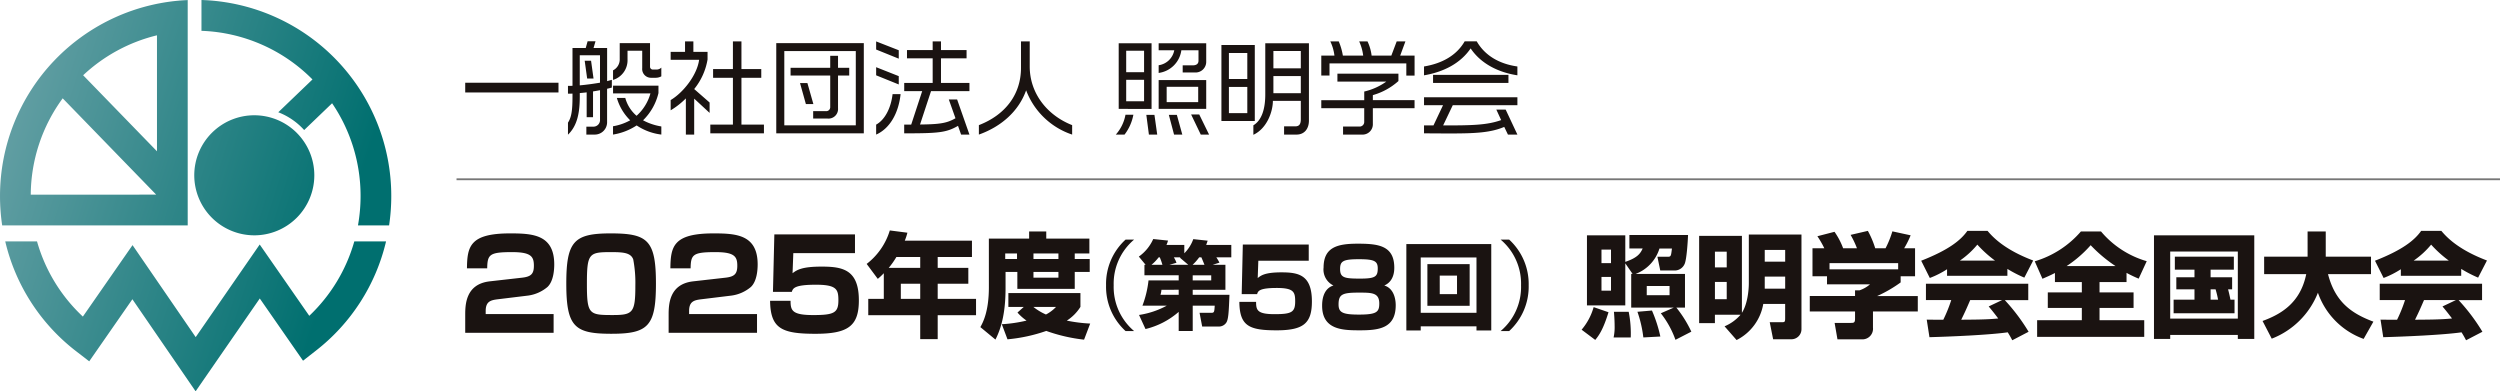 <svg xmlns="http://www.w3.org/2000/svg" xmlns:xlink="http://www.w3.org/1999/xlink" width="575" height="90" viewBox="0 0 575 90">
  <defs>
    <linearGradient id="linear-gradient" x2="1" y2="0.314" gradientUnits="objectBoundingBox">
      <stop offset="0" stop-color="#1d8d8d"/>
      <stop offset="0" stop-color="#7cabb1"/>
      <stop offset="1" stop-color="#006f6f"/>
    </linearGradient>
  </defs>
  <g id="header_logo" transform="translate(-505 -70)">
    <path id="logo" d="M321.461,193.974a13.806,13.806,0,1,1,13.806,13.835A13.82,13.82,0,0,1,321.461,193.974ZM358.273,209.2a37.718,37.718,0,0,1-10.36,17.121l-11.4-16.4-14.723,21.3-14.526-21.157L295.839,226.5a37.677,37.677,0,0,1-10.546-17.3h-7.309a44.816,44.816,0,0,0,16.382,25.326l2.936,2.263,9.927-14.282,14.542,21.181,14.758-21.355,9.949,14.315,2.941-2.3A44.851,44.851,0,0,0,365.574,209.2Zm-38.321-3.668h-42.67a45.97,45.97,0,0,1-.5-6.77A45.105,45.105,0,0,1,319.952,153.7Zm-7.248-7.082L291.2,176.3a37.859,37.859,0,0,0-7.347,22.15Zm.18-36.644a37.872,37.872,0,0,0-16.98,9.186l16.98,17.488Zm10.234-8.118v7.087a37.78,37.78,0,0,1,25.531,11.182l-7.867,7.548a15.483,15.483,0,0,1,5.956,4.09l6.424-6.163a37.853,37.853,0,0,1,6.55,21.33,38.569,38.569,0,0,1-.6,6.77h7.16a45.846,45.846,0,0,0,.5-6.77A45.1,45.1,0,0,0,323.119,153.684Z" transform="translate(228.22 -83.684)" fill="url(#linear-gradient)"/>
    <g id="group" transform="translate(426.873 72.633)">
      <path id="object_03" d="M7.409,15.842c-1.579.2-2.7.518-2.7,2.669v.718H20.331v4.308H0V19.516c0-2.383.057-7.178,5.656-7.81l7.352-.833c2.125-.229,2.786-.861,2.786-2.757,0-2.123-.661-3.13-5.026-3.13-5.2,0-5.656.546-5.713,3.733H.4C.46,3.7,1.062.68,10.31.68c5.224,0,10.167.286,10.167,7.149,0,1.033-.117,3.819-1.553,5.169a8.722,8.722,0,0,1-4.451,1.982Zm26.263,7.925c-8.471,0-10.424-1.522-10.424-11.543C23.248,2.488,25.03.68,33.443.68c8.5,0,10.424,1.522,10.424,11.543,0,9.735-1.751,11.543-10.2,11.543M27.988,12.281c0,7.006.489,7.178,5.914,7.178,4.654,0,5.229-.515,5.229-6.775a28.957,28.957,0,0,0-.489-6.032c-.575-1.522-2.269-1.665-5.083-1.665-5.081,0-5.57.258-5.57,7.295m26.206,3.561c-1.579.2-2.7.518-2.7,2.669v.718h15.62v4.308H46.785V19.516c0-2.383.057-7.178,5.656-7.81l7.352-.833c2.125-.229,2.786-.861,2.786-2.757,0-2.123-.661-3.13-5.024-3.13-5.2,0-5.658.546-5.715,3.733H47.188C47.245,3.7,47.846.68,57.095.68c5.226,0,10.167.286,10.167,7.149,0,1.033-.117,3.819-1.553,5.169a8.723,8.723,0,0,1-4.449,1.982ZM89.646.909V5.215H75.462L75.288,9.84c.978-.747,2.125-1.522,6.691-1.522,4.826,0,8.559.689,8.559,7.753,0,5.859-2.412,7.7-9.966,7.7-7.753,0-10.365-1.178-10.451-7.581H74.83c0,2.211.344,3.273,5.2,3.273,4.795,0,5.8-.515,5.8-3.388,0-2.5-.374-3.59-5.171-3.59-4.967,0-5.284.833-5.542,1.636H70.78L71.1.909Zm6.628,8.929a14.4,14.4,0,0,1-1.383,1.3L92.334,7.7A15.309,15.309,0,0,0,97.657,0L101.7.521a11.757,11.757,0,0,1-.6,1.827H116.55V6.105h-7.88V8.611h7.045v3.653H108.67v3.469h8.819v3.758H108.67V25h-4.02V19.491H92.7V15.734h3.574Zm8.377-1.227V6.105H99.17A17.548,17.548,0,0,1,97.4,8.611Zm-4.461,7.123h4.461V12.264h-4.461ZM120.438,1.879H129.7V.234h3.94V1.879h9.917V5.3h-3.367V6.576h3.445V9.55h-3.445v3.889h-13.2V9.55h-2.712v3.68c0,5.323-.835,8.949-2.324,11.873l-3.469-2.87c.573-1.043,1.958-3.549,1.958-9.158Zm8.035,15.708h-3.547V14.4H141.5v3.183a10.171,10.171,0,0,1-3.132,3.158,35.206,35.206,0,0,0,5.376.679l-1.409,3.7a38.016,38.016,0,0,1-8.69-2.009,37.017,37.017,0,0,1-8.923,1.931l-1.305-3.471a32.845,32.845,0,0,0,5.689-.835,10.909,10.909,0,0,1-2.087-1.853ZM124.2,6.576h2.714V5.3H124.2Zm6.47,11.011a13.053,13.053,0,0,0,2.9,1.749,8.769,8.769,0,0,0,2.322-1.749Zm.027-11.011h5.742V5.3h-5.742Zm0,4.279h5.742V9.55h-5.742Zm23.15-8.749a13.266,13.266,0,0,0-4.7,10.518,13.27,13.27,0,0,0,4.7,10.52h-1.962a13.78,13.78,0,0,1-4.49-10.52,13.776,13.776,0,0,1,4.49-10.518Zm21,5.791v5.748h-7.524V14.8h8.454c-.155,4.04-.243,5.705-.753,6.437a2.025,2.025,0,0,1-1.71.865H169.5l-.6-3.152h2.641c.732,0,.755-.155.845-1.643h-5.061v5.816H164.1V18.728a18.027,18.027,0,0,1-7.634,3.95l-1.487-3.24a19.294,19.294,0,0,0,6.37-2.132H155.76a23.557,23.557,0,0,0,1.4-5.814H164.1V10.317h-7.88V7.9h.268l-1.555-1.886a9.836,9.836,0,0,0,3.308-4.038l3.4.354a5.3,5.3,0,0,1-.356,1h4.105V5.256A8.715,8.715,0,0,0,167.454,2l3.308.354c-.135.421-.2.577-.333.976H176.2V6.189h-3.441a10.009,10.009,0,0,1,.71,1.221l-1.532.487Zm-14.493,0a14.863,14.863,0,0,0-.6-1.708h-.266A10.081,10.081,0,0,1,157.844,7.9Zm-.221,5.748a5.651,5.651,0,0,1-.221,1.154H164.1V13.645ZM166.3,7.9l-1.909-1.62.11-.088h-1.51a6.992,6.992,0,0,1,.6,1.244l-1.62.464Zm3.727,0c-.464-1.154-.575-1.4-.71-1.708h-.509A11.307,11.307,0,0,1,167.3,7.9Zm1.555,2.42h-4.261v1.176h4.261ZM194.01,3.245V6.964H182.416l-.143,3.989c.8-.644,1.739-1.313,5.47-1.313,3.944,0,6.994.6,6.994,6.691,0,5.057-1.97,6.642-8.143,6.642-6.337,0-8.475-1.017-8.544-6.542h3.85c0,1.909.28,2.825,4.249,2.825,3.919,0,4.742-.446,4.742-2.925,0-2.156-.3-3.1-4.226-3.1-4.061,0-4.318.718-4.529,1.414h-3.545l.258-11.4Zm3.412,5.329c0-4.709,3.146-5.527,7.863-5.527,4.695,0,8.4.421,8.4,5.527,0,.693-.047,3.124-2.3,4.089,2.629.794,2.629,4.089,2.629,4.56,0,5.3-3.919,5.75-8.215,5.75-3.85,0-8.71-.049-8.71-5.65,0-.7,0-3.866,2.606-4.66a4.065,4.065,0,0,1-2.277-4.089m3.451,8.452c0,1.833.914,2.328,4.67,2.328,4.085,0,4.695-.569,4.695-2.553,0-2.5-1.737-2.5-4.695-2.5-3.778,0-4.67.37-4.67,2.727m.352-8.156c0,2.009,1.011,2.207,4.578,2.207,3.52,0,4.083-.446,4.083-2.354,0-1.686-.82-2.107-4.318-2.107-3.662,0-4.343.446-4.343,2.254m31.369,13.186H219.768v.955h-3.308V3.127H235.99V23.012h-3.4Zm0-15.845H219.766V18.949h12.828ZM221.3,7.744h9.721v9.588H221.3Zm2.841,6.9h3.973V10.384H224.14Zm14,8.5a13.243,13.243,0,0,0,4.7-10.52,13.236,13.236,0,0,0-4.7-10.518h1.964a13.854,13.854,0,0,1,4.49,10.518,13.859,13.859,0,0,1-4.49,10.52Zm24.815-4.331c-1.148,3.731-2.087,5.218-3.052,6.368l-3.132-2.35a13.863,13.863,0,0,0,2.766-5.192Zm3.862-11.247v9.682H258V1.122h8.819V7.228c2.766-.939,3.471-1.9,3.993-3.079H267.76V1.044h13.491c-.051,1.356-.313,5.74-.808,6.705a2.488,2.488,0,0,1-2.4,1.461h-3.185l-.653-3.156h2.375c.757,0,.757-.182.966-1.9h-2.87a9.093,9.093,0,0,1-5.48,5.844h11.351v7.751h-1.984a27.25,27.25,0,0,1,3.445,5.531l-3.653,1.878a21.407,21.407,0,0,0-3.365-6.106l2.974-1.3h-9.786V9.994h.315Zm-5.478-.053h2.191V4.409h-2.191Zm0,6.341h2.191V10.7h-2.191ZM267.6,18.71a25.51,25.51,0,0,1,.47,5.9h-3.942a11.151,11.151,0,0,0,.235-2.715c0-.575-.027-1.669-.158-3.183Zm5.349-.288a31.6,31.6,0,0,1,1.931,5.977l-3.913.209a27.488,27.488,0,0,0-1.358-5.9Zm-1.2-3.523H277V12.786h-5.245Zm17.9,7.151a9.984,9.984,0,0,0,3.68-2.661h-5.9v1.929h-3.627V1.253h9.837V18.945c1.252-1.931,1.591-5.089,1.591-6.838V.938h12.108V22.676a2.314,2.314,0,0,1-2.5,2.348h-4.02l-.781-3.915h2.739c.677,0,.808-.025.808-.912V16.91H298.55a11.462,11.462,0,0,1-6.133,8.3ZM287.434,8.507h2.712V4.88h-2.712Zm0,7.307h2.712V11.847h-2.712ZM298.89,7.175h4.7V4.489h-4.7Zm0,6.21h4.7V10.62h-4.7Zm13.7-9.289A21.676,21.676,0,0,0,311,1.331L314.937.314A16.621,16.621,0,0,1,316.92,4.1H320.1a20.748,20.748,0,0,0-1.463-3.079L322.608.1A21.2,21.2,0,0,1,324.3,4.1h2.375A21.829,21.829,0,0,0,328.246.21l4.2.912A21.015,21.015,0,0,1,330.958,4.1h2.506v6.446H330.15v1.409a30.141,30.141,0,0,1-5.4,3.132h9.342V18.63H323.783v3.733a2.441,2.441,0,0,1-2.53,2.688h-5.636l-.655-3.784h3.758c.706,0,.941-.078.941-.992V18.63H309.249V15.083h10.412V13.778h1.017A7.377,7.377,0,0,0,323.1,12.4h-9.888V10.542h-3.34V4.1Zm16.987,3.418H313.79V8.951h15.786Zm11.247,1.409a20.944,20.944,0,0,1-3.966,2.009l-1.984-3.966c6.368-2.5,9.08-4.7,10.621-6.863h4.646c1.121,1.332,3.782,4.281,10.49,6.812l-2.035,3.94A29.611,29.611,0,0,1,354.7,8.846v1.591H340.822Zm15,16.336c-.262-.5-.55-1.045-1.045-1.827-4.435.626-13.309.99-18.005,1.121l-.626-4.044c.131.027,3.445.027,3.811.027a33.306,33.306,0,0,0,1.827-4.515h-5.82V12.264H359.5v3.758h-5.4a44.13,44.13,0,0,1,5.478,7.28ZM351.86,6.942a26.892,26.892,0,0,1-4.071-3.68,19.708,19.708,0,0,1-4.02,3.68Zm1.618,9.08h-7.333c-.939,2.191-1.252,2.87-2.062,4.515,3.081-.027,5.9-.027,8.508-.288-1.1-1.461-1.669-2.138-2.193-2.766Zm12.157-6.237c-1.148.6-1.982.939-2.87,1.332L360.992,7.1A22.525,22.525,0,0,0,371.613.234h4.619a21.552,21.552,0,0,0,10.514,6.838l-1.853,4.018a30.13,30.13,0,0,1-2.79-1.332v2.115h-6.21v2.373h7.828v3.576h-7.828v2.819h10.281v3.835H361.54V20.641h10.281V17.822h-7.828V14.247h7.828V11.874h-6.186ZM379.57,8.194a32.742,32.742,0,0,1-5.715-4.8,27.283,27.283,0,0,1-5.531,4.8Zm8.845-7.072h23.068V24.947H407.7v-.914H392.146v.914h-3.731Zm3.731,19.153H407.7V4.853H392.146Zm13.309-6.732c.1.34.393,1.54.548,2.375h.939v3.13H392.93v-3.13h4.8V13.543h-4.175V10.777h4.175V9.028h-4.515v-3h13.57v3h-5.349v1.749h4.956v2.766Zm-4.018,0v2.375h1.722a22.927,22.927,0,0,0-.575-2.375Zm11.95,7.28c4.277-1.565,8.69-4.148,10.046-10.776h-9.682V6.027h9.995V.234h4.175V6.027h10.41v4.02h-9.888c1.618,6.288,5.245,9,10.439,10.932l-2.246,3.968a17.351,17.351,0,0,1-10.514-10.621A18.662,18.662,0,0,1,415.5,24.894Zm31.807-11.9a20.943,20.943,0,0,1-3.966,2.009l-1.982-3.966c6.366-2.5,9.08-4.7,10.621-6.863h4.643c1.123,1.332,3.784,4.281,10.49,6.812l-2.035,3.94a29.628,29.628,0,0,1-3.887-2.009v1.591H445.195Zm15,16.336c-.26-.5-.548-1.045-1.043-1.827-4.437.626-13.309.99-18.005,1.121l-.626-4.044c.131.027,3.443.027,3.809.027a33.3,33.3,0,0,0,1.827-4.515h-5.82V12.264h23.539v3.758h-5.4a43.984,43.984,0,0,1,5.48,7.28ZM456.233,6.942a27,27,0,0,1-4.071-3.68,19.649,19.649,0,0,1-4.02,3.68Zm1.618,9.08h-7.331c-.941,2.191-1.254,2.87-2.062,4.515,3.079-.027,5.9-.027,8.506-.288-1.1-1.461-1.669-2.138-2.191-2.766Z" transform="translate(185.127 50.368)" fill="#1a1311"/>
      <line id="object_02" x2="470" transform="translate(183.127 38.6)" fill="none" stroke="#767676" stroke-miterlimit="10" stroke-width="0.425"/>
      <path id="object_01" d="M184.124,18.633V16.391h21.452v2.242Zm32.63-.85v7.56a2.836,2.836,0,0,1-2.9,2.978h-1.867V26.5h1.582a1.521,1.521,0,0,0,1.559-1.632V18.114c-.519.094-1.038.188-1.607.283v5.931h-1.463V18.61c-.544.071-1.088.119-1.584.167v.754c0,3.616-.5,6.685-2.717,8.813V25.581c.827-1.277,1.04-2.884,1.04-6.073v-.615c-.354.023-.709.023-1.04.023V17.122c.354,0,.711,0,1.04-.025V8.4h3.049l.425-1.536h1.819l-.45,1.536h3.12v7.631c.4-.119.754-.213,1.086-.306V17.5C217.534,17.6,217.154,17.689,216.754,17.783Zm-1.632-7.7h-4.653V17c1.607-.142,3.236-.377,4.653-.613Zm-2.953,5.341-.567-4.089h1.465l.567,4.089Zm15.784-.167h-1.111a2.022,2.022,0,0,1-2.009-2.221V9.041h-3.378V11a4.734,4.734,0,0,1-3.332,4.747v-2.2a2.811,2.811,0,0,0,1.536-2.624V7.292h6.971v5.387a.65.65,0,0,0,.661.686h.827a1.585,1.585,0,0,0,1.111-.448v2.007A2.682,2.682,0,0,1,227.953,15.255Zm-4.4,10.961a13.869,13.869,0,0,1-5.435,2.1V26.406a12.33,12.33,0,0,0,3.947-1.369A11.754,11.754,0,0,1,219,19.885h1.936a8.185,8.185,0,0,0,2.6,4.112,10.747,10.747,0,0,0,3.19-5.151h-8.6V17.074h10.445v1.7a12.918,12.918,0,0,1-3.545,6.26,13.331,13.331,0,0,0,4.205,1.417v1.867A12.908,12.908,0,0,1,223.558,26.216Zm13.233-6.166v8.271h-1.915V20a17.823,17.823,0,0,1-3.495,2.74V20.381c2.953-1.748,6.093-5.812,6.544-9.261h-6.544V9.3h3.307V6.892H236.6V9.3h3.261v1.748a14.649,14.649,0,0,1-3.072,6.8l3.545,3.1v2.386Zm3.709,7.986V26.029h5.2V15.255h-4.56V13.246h4.56V6.892h1.961v6.354h4.56v2.009h-4.56V26.029h5.174v2.007Zm15.169,0V7.292H275.8V28.036ZM273.956,9.111H257.514V26.193h16.442Zm-4.087,5.625v7.513a2.2,2.2,0,0,1-2.409,2.386h-3.307v-1.7h2.953a.919.919,0,0,0,.969-.969V14.736h-9.119V12.962h9.119V10.2h1.794v2.763h2.576v1.773ZM262.476,21.3l-1.346-4.82h1.7L264.2,21.3ZM278.637,8.757V6.892l5.2,2.032V10.86Zm0,5.931V12.821l5.2,2.057v1.913Zm0,13.633V26.029c2.032-1.111,3.426-3.874,3.78-7.017h1.844C283.811,23.288,281.85,26.9,278.637,28.321Zm19.539,0-.709-2.009c-2.692,1.559-4.489,1.723-12.379,1.723V26.029H286.7l2.526-7.7h-4.132v-1.89h6.544V10.791h-5.906V8.876h5.906V6.892h1.913V8.876h5.883v1.915h-5.883v5.645h6.546v1.89h-8.836l-2.53,7.679c4.585-.048,6.191-.308,8.152-1.442l-1.536-4.324h1.913l2.836,8.081Zm14.958-10.184c-1.678,4.724-5.622,8.317-10.868,10.184V26.147c6.166-2.386,9.686-7.135,9.686-13.185V6.892h2.009v5.764c0,6.166,3.993,11.222,9.757,13.491v2.174A17.09,17.09,0,0,1,313.134,18.137Zm22.638,10.184h-2.009a9.422,9.422,0,0,0,2.221-4.56H337.8A10.713,10.713,0,0,1,335.772,28.321Zm-1.348-5.908V7.317h7.56v15.1ZM340.26,9.041h-4.112v4.939h4.112Zm0,6.687h-4.112v4.937h4.112Zm1.111,12.593-.592-4.537h1.867l.638,4.537Zm10.443-14.294h-2.672V12.4h2.269c1.017,0,1.369-.45,1.369-1.088V8.924h-3.945a6.069,6.069,0,0,1-5.22,5.22V12.373a4.268,4.268,0,0,0,3.591-3.449h-3.591V7.317h10.939v4.228A2.457,2.457,0,0,1,351.814,14.027Zm-8.2,8.386V15.776h10.939v6.637Zm9.094-5.079h-7.252v3.52h7.252Zm-5.552,10.986-1.2-4.537H347.8l1.252,4.537Zm6.143,0-2.221-4.633h1.867l2.267,4.633Zm4.751-3.12V7.717h7.677V25.2Zm5.954-15.64h-4.23v5.977h4.23Zm0,7.8h-4.23v6.025h4.23Zm11.316,10.964h-2.857V26.429h2.574c.875,0,1.275-.471,1.275-1.63V20.571h-6.425c0,2.411-1.323,6.331-4.489,7.8V26.193c1.984-1.2,2.74-3.874,2.74-7.11V7.317h10.04V25.083C378.181,26.95,377.167,28.321,375.322,28.321Zm.992-19.233h-6.306v3.993h6.306Zm0,5.764h-6.306V18.8h6.306Zm24.267-.094V11.948H382.91v2.788h-1.89V10.151h3.024a10.467,10.467,0,0,0-.946-3.259h1.938a14.178,14.178,0,0,1,.946,3.259h4.676a11.386,11.386,0,0,0-.921-3.259h1.915a10.676,10.676,0,0,1,.944,3.259h4.537l1.23-3.259h2.007l-1.2,3.259h3.307v4.608Zm-7.7,7.49v3.591a2.37,2.37,0,0,1-2.48,2.482h-4.372V26.477h3.851a1.061,1.061,0,0,0,1.017-1.04V22.248H381.02V20.406H390.9V18.42a14.216,14.216,0,0,0,5.081-2.29H384.729V14.309h14.033v1.7a14.868,14.868,0,0,1-5.883,3.236v1.159h9.592v1.842ZM415.373,8.5c-2.315,3.4-6.143,5.412-10.726,6.191V12.656c4.135-.686,7.49-2.528,9.357-5.789h2.763c1.867,3.261,5.174,5.2,9.357,5.789v2.032C421.588,14,417.643,11.9,415.373,8.5Zm8.577,19.824-.85-1.771c-3.165,1.346-6.71,1.511-12.618,1.511-1.723,0-3.661-.025-5.835-.025V26.216h2.174l2.2-4.653h-4.372V19.744h21.477v1.819H411.262l-2.219,4.653c6.733,0,10.088-.069,13.348-1.227l-1.109-2.409h2.149l2.694,5.741ZM406.727,16.436V14.594h17.34v1.842Z" transform="translate(1.003)" fill="#1a1311"/>
    </g>
  </g>
</svg>
